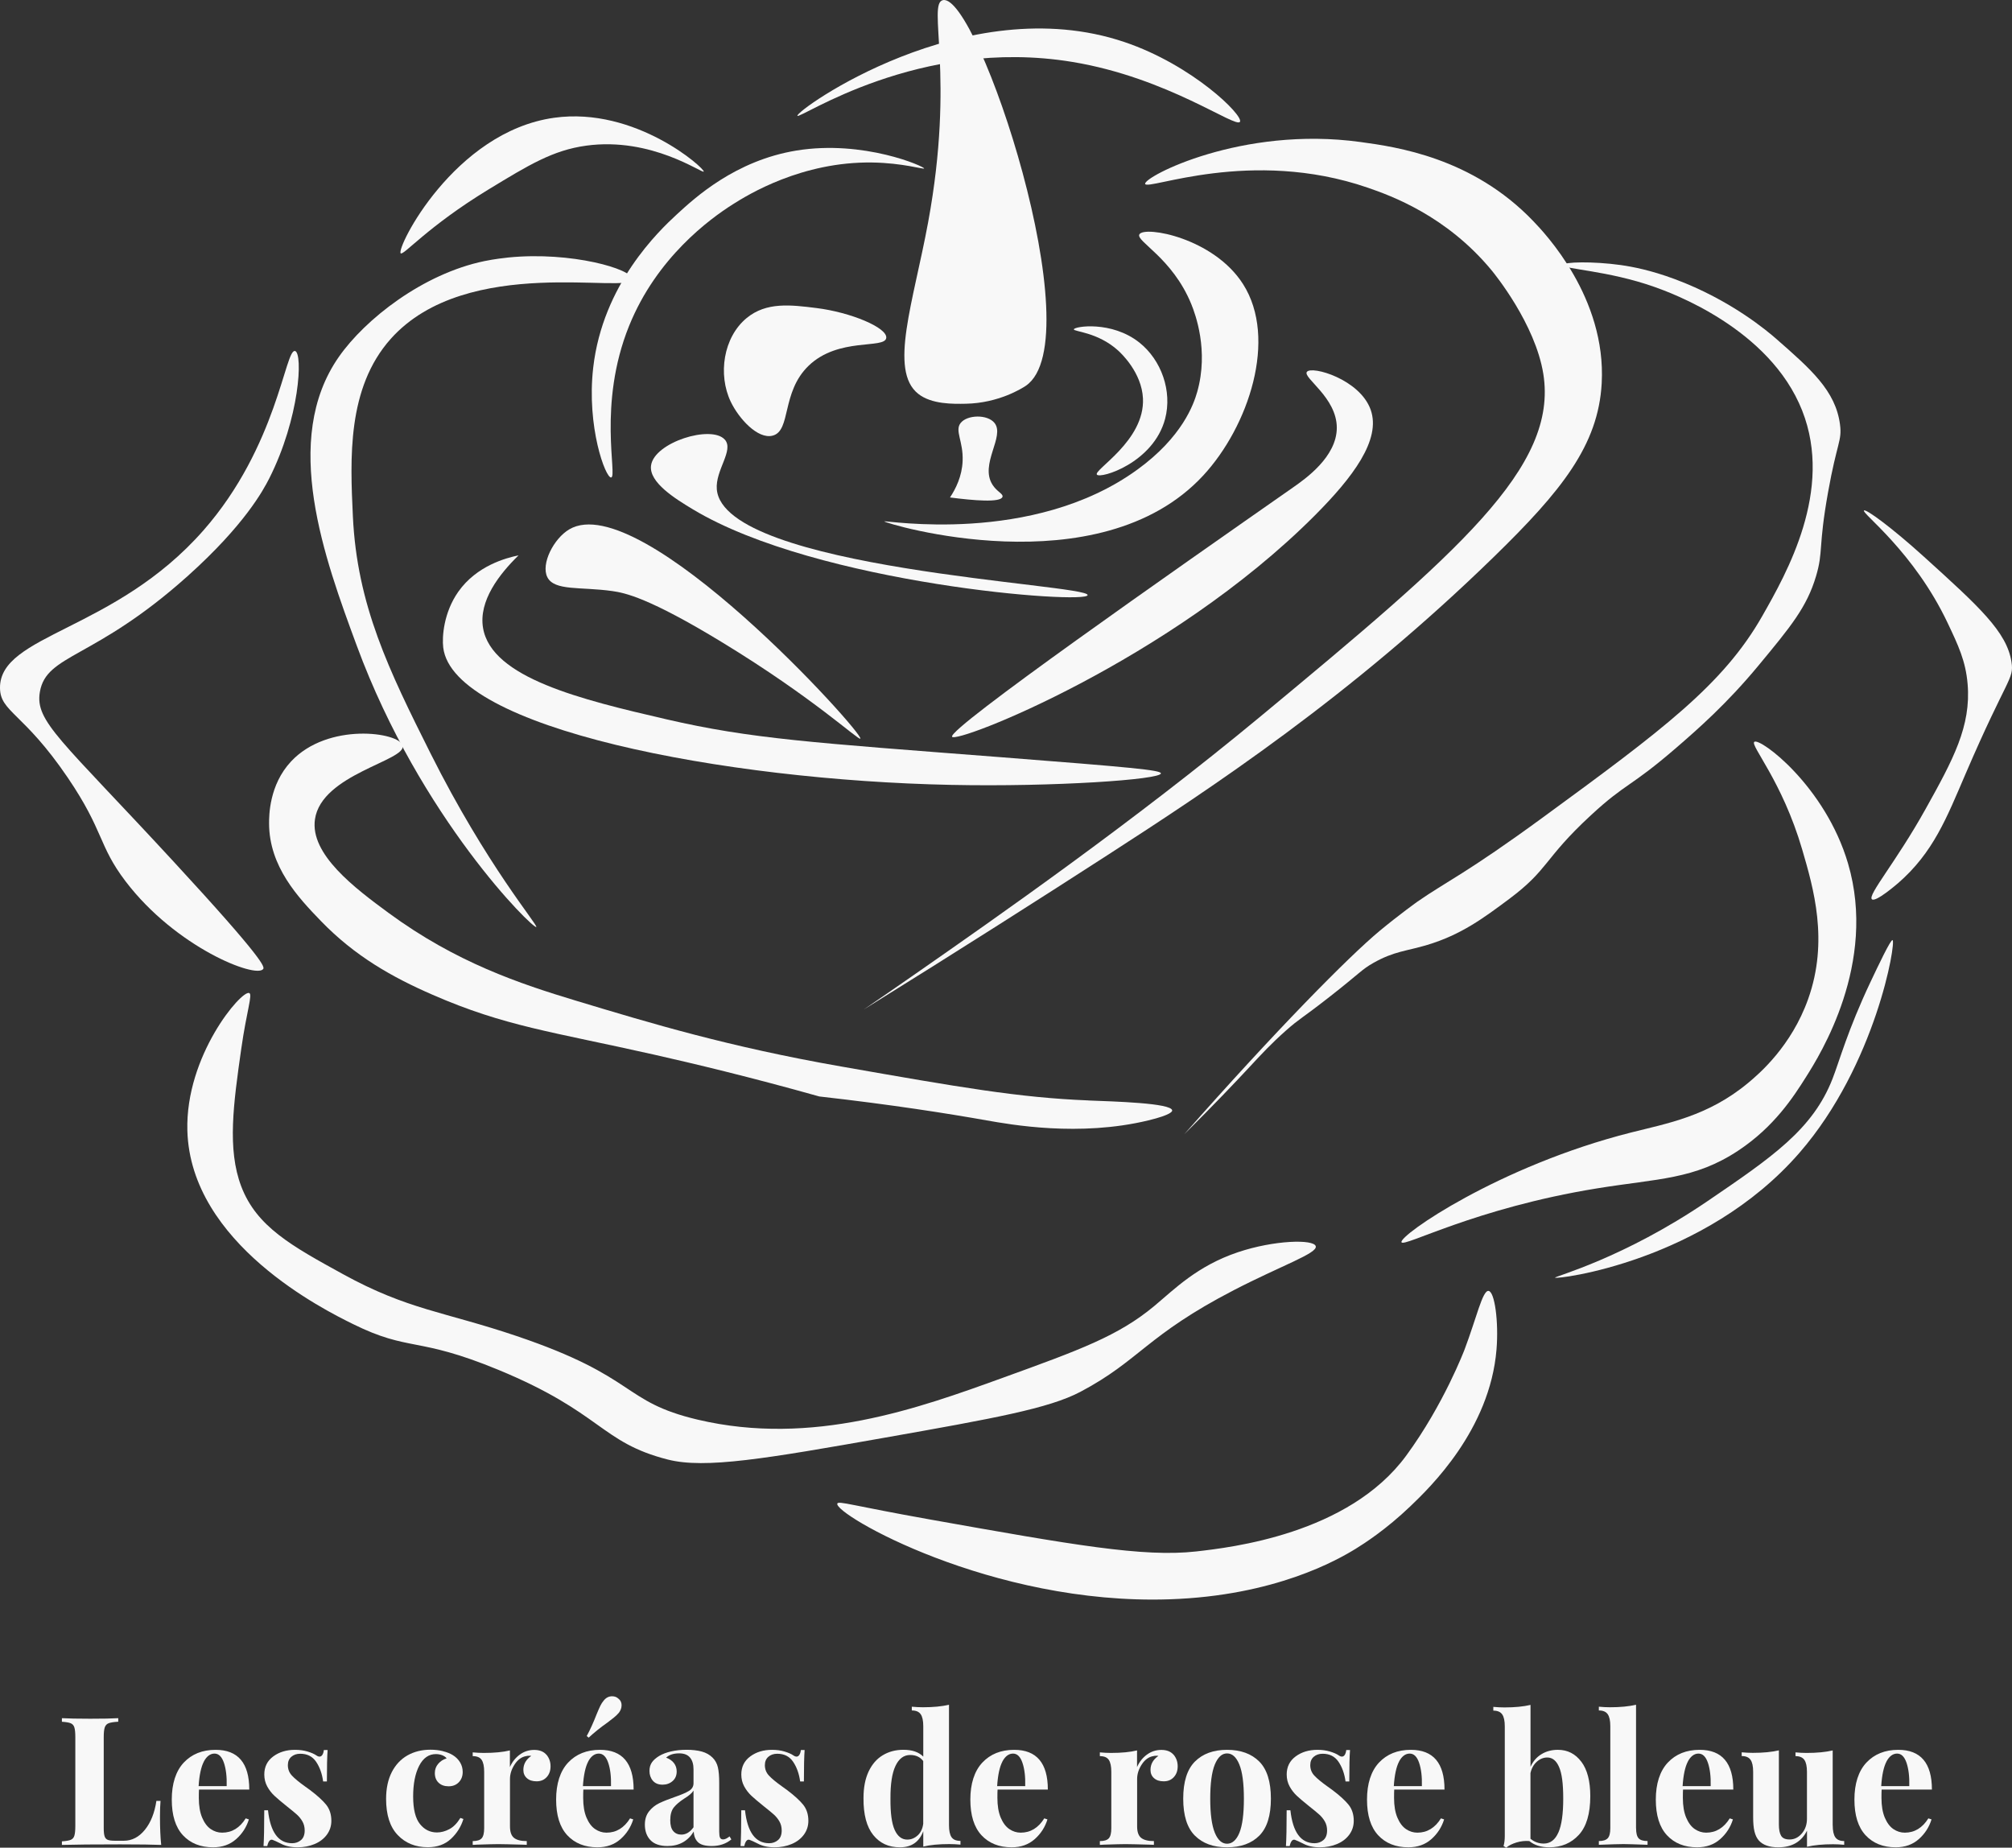 <?xml version="1.0" encoding="UTF-8"?>
<svg xmlns="http://www.w3.org/2000/svg" id="Calque_1" data-name="Calque 1" viewBox="0 0 472.28 433.67">
  <rect x="0" y="0" width="472.28" height="433.67" fill="#333333" stroke="none"/>
  <defs>
    <style>
      .cls-1 {
        fill: #f8f8f8;
      }
    </style>
  </defs>
  <path class="cls-1" d="M277.96,266.24c6.78-6.71,11.94-12.14,15.44-15.91,2.86-3.07,4.95-5.34,8.42-8.42,3.38-2.99,3.56-2.69,10.29-7.96,7.33-5.73,7.45-6.35,10.29-7.96,4.87-2.75,7.75-2.74,12.63-4.21,7.97-2.4,13.22-6.31,19.19-10.76,9.41-7.02,8.07-9.37,19.19-19.65,8.38-7.75,9.12-6.4,20.12-15.91,4.9-4.24,11.75-10.21,19.19-19.19,7.6-9.17,11.41-13.76,13.57-21.06,1.74-5.87.48-6.65,2.81-19.65,2.11-11.82,3.31-12.05,2.81-15.91-1.02-7.93-6.86-13.02-14.97-20.12-1.91-1.67-10.65-9.14-23.87-14.04-5.59-2.07-9.82-2.88-12.63-3.28-6.44-.9-13.49-.77-13.57,0-.1.95,10.59,1.26,21.53,5.15,3.57,1.27,26.97,9.6,34.63,29.01,7.4,18.75-3.68,38.22-9.36,48.2-9.19,16.15-23.41,26.74-51.47,47.26-18.05,13.2-22.67,15.06-29.45,19.77,0,0-4.27,3.04-8.92,6.9-7.25,6.03-24.39,23.38-45.86,47.73Z"></path>
  <path class="cls-1" d="M255.5,258.28c-16.35-.65-30.24-3.09-58.03-7.96-26.5-4.64-44.67-10.14-62.24-15.44-13.22-3.99-28.2-8.99-43.99-20.59-7.97-5.85-18.5-13.78-17.31-21.99,1.53-10.62,21.48-13.76,20.59-17.31-.79-3.14-17.56-5.54-26.21,3.74-5.17,5.54-5.15,12.81-5.15,14.51.02,10.16,6.8,17.38,12.17,22.93,8.01,8.28,16.75,13.19,26.21,17.31,17.01,7.42,27.86,8.62,51.94,14.04,9.23,2.08,22.62,5.27,38.84,9.83,17.04,1.92,30.22,4.01,39.31,5.62,5.52.97,21.72,3.91,37.9,0,5.54-1.34,5.63-2.16,5.62-2.34-.11-1.75-13.84-2.11-19.65-2.34Z"></path>
  <path class="cls-1" d="M125.88,217.57c-.72.53-27.16-25.47-42.12-65.98-7.56-20.48-17.85-48.35-4.21-67.85,6.18-8.84,19.73-19.48,34.16-22.46,2.39-.49,4.64-.74,5.67-.85,14.8-1.46,29.08,2.77,28.96,5.06-.2,3.75-38.71-6.02-56.62,14.04-10.3,11.54-9.52,28.16-8.89,41.65.98,20.85,8.45,36.14,18.25,55.69,13.22,26.37,25.31,40.34,24.8,40.71Z"></path>
  <path class="cls-1" d="M133.63,124.24c-3.65,2.15-6.71,8.12-5.15,11.23,1.65,3.28,7.83,2.21,15.26,3.26,2.93.42,8.48,1.51,25.74,12.01,21.59,13.14,32.06,23.1,32.47,22.63.96-1.08-51.46-59.06-68.32-49.13Z"></path>
  <path class="cls-1" d="M223.47,172.91c.82,1.81,51.17-17.84,85.17-51.94,8.88-8.91,15.6-17.75,13.1-24.8-2.54-7.17-13.86-10.39-14.97-8.89-1.02,1.37,7.01,5.99,7.02,13.1.01,6.86-7.43,12.04-10.29,14.04-28.09,19.63-80.9,56.53-80.02,58.49Z"></path>
  <path class="cls-1" d="M170.13,103.18c-3.14-3.53-16.57.63-17.31,6.08-.54,3.96,5.72,7.82,9.83,10.29,29.26,17.62,92.55,22.36,92.65,20.12.12-2.6-85.38-6-87.04-24.8-.4-4.52,4.1-9.19,1.87-11.7Z"></path>
  <path class="cls-1" d="M207.56,122.37c-.01.42,50.34,15.73,74.87-10.76,10.67-11.53,17.51-32.11,9.36-44.92-6.92-10.89-23.11-13.72-24.33-11.7-.96,1.59,7.71,5.48,12.17,16.38.96,2.35,4.14,10.91,1.4,20.59-.82,2.9-3.49,10.59-14.04,18.25-24.63,17.9-59.42,11.82-59.43,12.17Z"></path>
  <path class="cls-1" d="M208.03,79.32c-.35,2.66-11.24-.25-18.25,6.55-6.43,6.24-4.03,15.24-8.42,16.38-3.49.9-7.94-4.01-9.83-7.96-3.04-6.36-1.76-15.12,3.74-19.65,4.63-3.81,10.37-3.09,16.38-2.34,8.05,1,16.7,4.62,16.38,7.02Z"></path>
  <path class="cls-1" d="M143.45,112.07c1.56-.16-3.24-17.1,4.21-35.56,6.5-16.11,19.02-25.17,24.33-28.54,3.54-2.25,16.21-10.07,32.76-9.83,7.13.1,12.12,1.67,12.17,1.4.09-.45-14.21-6.77-29.95-4.21-14.37,2.34-23.88,11.11-28.08,14.97-4.25,3.92-17.41,16.41-19.65,36.03-1.58,13.86,2.9,25.87,4.21,25.74Z"></path>
  <path class="cls-1" d="M215.52,92.42c-6.91-5.5-1.12-21.49,2.34-40.24,6.37-34.5-.27-51.36,3.48-52.15,8.2-1.72,35.22,79.77,19.45,90.52-.87.59-6.38,4.06-14.04,4.21-3,.06-8.09.16-11.23-2.34Z"></path>
  <path class="cls-1" d="M223,116.75c1.35-2.04,2.82-4.97,2.96-8.58.18-4.6-1.91-7.07-.47-8.89,1.54-1.95,6.3-2.08,7.96,0,2.51,3.17-3.57,9.66-.47,14.51,1.06,1.65,2.54,2.1,2.34,2.81-.4,1.42-6.76.88-12.32.16Z"></path>
  <path class="cls-1" d="M252.07,77.29c.13-.69,8.87-2.07,15.39,3.12,5.16,4.11,7.74,11.4,6.03,17.89-2.73,10.35-15.2,14.14-16.01,13.1-.87-1.11,11.29-7.92,10.81-17.89-.29-6.1-5.17-10.64-5.82-11.23-4.83-4.38-10.5-4.42-10.4-4.99Z"></path>
  <path class="cls-1" d="M94.06,59.46c-1.14-1.1,12.48-28.54,36.03-31.82,19.16-2.67,35.4,11.96,35.1,12.63-.25.56-12.21-8.2-27.61-6.08-7.78,1.07-13.43,4.51-22.93,10.29-14.3,8.71-19.96,15.58-20.59,14.97Z"></path>
  <path class="cls-1" d="M187.18,27.17c-.47-1.16,39.5-29.87,76.74-17.31,16.02,5.4,27.99,17.24,27.14,18.72-.94,1.63-16.87-10.33-39.31-14.04-36.14-5.97-64.19,13.6-64.58,12.63Z"></path>
  <path class="cls-1" d="M69.26,82.39c-2.33-.67-4.12,22.32-21.53,42.12C26.89,148.21-.1,148.87,0,161.47c.05,5.67,5.5,5.72,15.91,21.06,8.54,12.58,7.13,15.87,13.57,24.33,11.82,15.53,30.55,22.83,32.29,20.59.36-.47.46-1.96-21.06-25.27-26.42-28.63-32.54-32.85-31.35-39.78,1.54-8.94,12.72-7.52,34.63-27.14,13.42-12.01,17.83-20.26,19.19-22.93,7.18-14.18,7.97-29.4,6.08-29.95Z"></path>
  <path class="cls-1" d="M58.49,233.07c-1.81-.72-15,14.71-14.51,32.29.74,26.57,32.3,42.16,38.84,45.39,13.38,6.61,14.95,2.83,34.16,10.76,24.39,10.07,23.97,17.03,39.78,21.06,8.77,2.23,22.97-.2,51.01-5.15,25.53-4.51,38.44-6.84,45.86-10.76,13.9-7.35,15.48-13.24,36.03-23.87,11.25-5.81,19.64-8.63,19.19-10.29-.46-1.69-9.75-1.45-18.25,1.4-9.61,3.23-14.93,8.7-19.65,12.63-8.44,7.03-17.48,10.3-35.56,16.85-19.7,7.13-44.69,16.18-71.6,9.83-17.99-4.25-13.85-9.95-42.58-19.65-16.97-5.73-25.44-6.11-40.71-14.51-12.05-6.62-20.27-11.14-23.87-20.59-3.34-8.77-1.82-19.48,0-32.29,1.27-8.92,2.71-12.77,1.87-13.1Z"></path>
  <path class="cls-1" d="M328.97,291.56c.5,1.3,17.14-7.97,45.86-12.63,14.41-2.34,22.94-2.07,33.22-8.89,8.42-5.59,12.9-12.53,15.91-17.31,3.21-5.09,16.75-26.58,9.83-50.07-5.36-18.21-20.63-29.54-21.99-28.55-1.07.78,6.53,9.19,11.23,25.27,2.65,9.07,6.27,21.42,1.4,35.1-3.94,11.08-11.48,17.52-14.04,19.65-9.48,7.9-19.05,9.53-27.61,11.7-30.94,7.84-54.43,24.16-53.81,25.74Z"></path>
  <path class="cls-1" d="M445.49,207.33c8.34-7.23,11.45-15.37,15.91-25.74,9.81-22.81,11.39-22.08,10.76-26.21-1.08-7.08-7.58-12.97-20.59-24.75-7.53-6.82-13.63-11.27-14.04-10.81-.59.64,11.7,9.63,19.65,26.41,2.48,5.23,4.23,8.92,4.68,14.3.84,9.92-3.38,17.72-9.88,29.38-6.96,12.49-13.66,20.2-12.58,21.16.85.76,5.75-3.45,6.08-3.74Z"></path>
  <path class="cls-1" d="M196.54,352.91c-.82,2.44,36.09,23.87,77.99,22.46,24.8-.83,39.46-9.26,43.68-11.85,2-1.23,7.16-4.54,12.84-9.98,4.5-4.31,18.68-17.89,20.23-36.82.53-6.46-.42-13.56-1.87-13.73-1.42-.16-2.81,6.29-5.62,13.73,0,0-4.87,12.9-13.73,24.96-13.54,18.43-41.26,21.55-49.29,22.46-12.41,1.4-29.07-1.56-62.39-7.49-18.24-3.24-21.6-4.46-21.84-3.74Z"></path>
  <path class="cls-1" d="M365,299.88c.18.47,35.08-3.62,57.4-29.32,17.95-20.67,22.74-49.54,21.84-49.91-.44-.18-3.38,6.03-5.2,9.88-5.35,11.32-7.23,18.42-8.89,22.67-4.64,11.89-14.14,18.36-29.32,28.7-19.86,13.52-35.95,17.66-35.82,17.99Z"></path>
  <path class="cls-1" d="M202.83,236.89c22.6-14.04,41.92-26.36,57.14-36.19,24.38-15.74,57.04-37.2,90.73-70.04,15.82-15.42,24.47-26.14,25.27-40.71,1.1-20.13-13.43-35.31-16.07-38.06-14.31-14.94-32.17-17.41-40.56-18.56-27.84-3.84-50.91,8.17-50.54,9.83.38,1.68,24.75-8.6,52.28.9,5.41,1.87,18.4,6.54,29.01,19.34.72.87,10.27,12.59,12.17,24.33,3.54,21.93-19.93,41.9-66.32,80.37-30.07,24.94-62.49,47.53-80.25,59.91-5.38,3.75-9.85,6.82-12.87,8.88Z"></path>
  <path class="cls-1" d="M121.72,130.35c-2.88.58-9.84,2.42-14.14,8.53-3.45,4.9-3.84,10.61-3.54,13.1,2.29,19,65.93,31.15,119.17,32.24,24.27.5,49.27-1.24,49.29-2.7,0-.77-6.84-1.41-37.47-3.79-44.31-3.43-58.68-4.3-78.59-8.9-20.04-4.63-41.05-9.72-43.05-21.42-1.09-6.4,3.86-12.7,8.32-17.05Z"></path>
  <g>
    <path class="cls-1" d="M27.76,404.1c-1.01.06-1.74.17-2.21.34s-.78.49-.95.97c-.17.48-.25,1.25-.25,2.31v21.34c0,.9.07,1.55.21,1.95.14.41.38.68.74.82.35.14.92.21,1.7.21h2.06c1.9,0,3.55-.85,4.94-2.56,1.39-1.71,2.29-3.98,2.71-6.8h.97c-.08.95-.13,2.18-.13,3.7,0,2.69.1,4.9.29,6.64-1.9-.08-5.11-.13-9.62-.13-6.1,0-10.67.04-13.69.13v-.84c.92-.06,1.6-.17,2.04-.34s.73-.49.88-.97c.15-.48.23-1.25.23-2.31v-20.83c0-1.06-.08-1.83-.23-2.31-.15-.48-.45-.8-.88-.97s-1.11-.28-2.04-.34v-.84c1.43.08,3.64.13,6.64.13s5.05-.04,6.59-.13v.84Z"></path>
    <path class="cls-1" d="M57.66,426.78l.76.25c-.56,1.82-1.56,3.37-3,4.64-1.44,1.27-3.24,1.91-5.4,1.91-2.97,0-5.33-.95-7.08-2.83-1.75-1.89-2.62-4.68-2.62-8.38s.94-6.67,2.81-8.67c1.88-2,4.37-3,7.48-3,5.26,0,7.9,3.11,7.9,9.32h-11.8c-.03.42-.04,1.08-.04,1.97,0,1.85.26,3.39.78,4.62s1.19,2.13,2.02,2.69c.83.56,1.71.84,2.67.84,2.3,0,4.14-1.12,5.54-3.36ZM47.86,413.45c-.66,1.25-1.07,3.17-1.24,5.77h6.59c.06-2.21-.16-4.04-.65-5.48-.49-1.44-1.23-2.16-2.21-2.16s-1.84.62-2.5,1.87Z"></path>
    <path class="cls-1" d="M72.19,411.1c.9.27,1.58.57,2.06.9.28.2.53.29.76.29.25,0,.47-.13.65-.4.18-.27.3-.65.36-1.15h.88c-.11,1.43-.17,3.89-.17,7.39h-.88c-.25-1.85-.81-3.39-1.66-4.64s-2.09-1.87-3.72-1.87c-.84,0-1.53.24-2.08.71-.55.48-.82,1.13-.82,1.97,0,.95.32,1.77.97,2.46.64.69,1.65,1.52,3.02,2.5l1.22.88c1.71,1.29,2.97,2.44,3.78,3.44.81,1.01,1.22,2.27,1.22,3.78,0,1.23-.36,2.32-1.07,3.28-.71.95-1.67,1.68-2.88,2.18-1.2.5-2.53.76-3.99.76-1.54,0-2.86-.29-3.95-.88-.9-.45-1.54-.74-1.93-.88-.28-.08-.53,0-.74.27-.21.27-.37.67-.48,1.2h-.88c.11-1.6.17-4.4.17-8.4h.88c.56,5.15,2.45,7.73,5.67,7.73.81,0,1.5-.25,2.08-.74.57-.49.86-1.24.86-2.25,0-.78-.17-1.48-.52-2.1-.35-.62-.79-1.16-1.32-1.64-.53-.48-1.33-1.13-2.39-1.97-1.26-1.01-2.22-1.82-2.88-2.44-.66-.62-1.22-1.34-1.68-2.18-.46-.84-.69-1.78-.69-2.81,0-1.79.7-3.21,2.1-4.24,1.4-1.04,3.11-1.55,5.12-1.55,1.06,0,2.04.13,2.94.4Z"></path>
    <path class="cls-1" d="M103.99,411.03c.92.22,1.69.53,2.31.92.73.45,1.29,1.02,1.7,1.7.41.69.61,1.43.61,2.25,0,.98-.31,1.79-.92,2.42-.62.63-1.41.94-2.39.94s-1.76-.28-2.35-.84c-.59-.56-.88-1.32-.88-2.27,0-.84.27-1.57.8-2.18.53-.62,1.19-1.04,1.97-1.26-.22-.31-.57-.55-1.03-.74-.46-.18-.96-.27-1.49-.27-1.68,0-2.99.92-3.93,2.75-.94,1.83-1.41,4.24-1.41,7.2s.53,5.15,1.6,6.47c1.06,1.32,2.39,1.97,3.99,1.97.95,0,1.91-.25,2.88-.76.97-.5,1.84-1.39,2.62-2.65l.71.25c-.56,1.82-1.54,3.38-2.94,4.68-1.4,1.3-3.21,1.95-5.42,1.95-2.88,0-5.24-.95-7.06-2.86-1.82-1.9-2.73-4.73-2.73-8.48,0-2.46.45-4.56,1.34-6.3.9-1.74,2.13-3.04,3.7-3.93,1.57-.88,3.36-1.32,5.38-1.32,1.04,0,2.02.11,2.94.34Z"></path>
    <path class="cls-1" d="M128.26,411.83c.64.76.97,1.67.97,2.73s-.3,1.88-.9,2.54c-.6.66-1.39.99-2.37.99s-1.71-.24-2.27-.73c-.56-.49-.84-1.14-.84-1.95,0-1.34.62-2.44,1.85-3.28-.11-.03-.28-.04-.5-.04-.28,0-.5.03-.67.08-1.06.17-1.97.81-2.71,1.93-.74,1.12-1.11,2.27-1.11,3.44v11.13c0,1.29.31,2.18.94,2.69s1.63.76,3,.76v.88c-.39,0-.71-.01-.97-.04-2.86-.08-4.76-.13-5.71-.13-.76,0-2.48.04-5.17.13-.22.03-.5.04-.84.04v-.88c1.01,0,1.71-.22,2.1-.65.39-.43.59-1.22.59-2.37v-13.23c0-1.29-.2-2.23-.59-2.81-.39-.59-1.09-.88-2.1-.88v-.88c.9.08,1.76.13,2.6.13,2.49,0,4.54-.2,6.13-.59v3.91c.53-1.2,1.3-2.18,2.31-2.92,1.01-.74,2.14-1.11,3.4-1.11s2.21.38,2.86,1.13Z"></path>
    <path class="cls-1" d="M147.88,426.78l.76.25c-.56,1.82-1.56,3.37-3,4.64-1.44,1.27-3.24,1.91-5.4,1.91-2.97,0-5.33-.95-7.08-2.83-1.75-1.89-2.62-4.68-2.62-8.38s.94-6.67,2.81-8.67c1.88-2,4.37-3,7.48-3,5.26,0,7.9,3.11,7.9,9.32h-11.8c-.03.42-.04,1.08-.04,1.97,0,1.85.26,3.39.78,4.62s1.19,2.13,2.02,2.69c.83.56,1.71.84,2.67.84,2.3,0,4.14-1.12,5.54-3.36ZM138.07,413.45c-.66,1.25-1.07,3.17-1.24,5.77h6.59c.06-2.21-.16-4.04-.65-5.48-.49-1.44-1.23-2.16-2.21-2.16s-1.84.62-2.5,1.87ZM145.9,400.28c0,.59-.21,1.16-.63,1.72-.31.36-.69.74-1.15,1.11s-.96.76-1.49,1.16c-1.68,1.18-3.16,2.37-4.45,3.57l-.46-.38c.76-1.37,1.54-3.09,2.35-5.17.36-.87.65-1.52.86-1.95.21-.43.47-.83.78-1.2.53-.67,1.19-1.01,1.97-1.01.59,0,1.08.18,1.47.55.5.36.76.9.76,1.6Z"></path>
    <path class="cls-1" d="M152.69,431.91c-.88-.92-1.32-2.14-1.32-3.65,0-1.26.33-2.3.99-3.13.66-.83,1.46-1.46,2.39-1.91.94-.45,2.13-.92,3.59-1.43,1.54-.53,2.67-1.01,3.38-1.45.71-.43,1.07-1.03,1.07-1.79v-3.28c0-1.18-.27-2.09-.82-2.75-.55-.66-1.39-.99-2.54-.99-1.34,0-2.37.34-3.07,1.01.78.28,1.39.7,1.83,1.26.43.56.65,1.22.65,1.97,0,.95-.32,1.71-.97,2.27-.64.56-1.43.84-2.35.84-.98,0-1.74-.31-2.27-.92-.53-.62-.8-1.39-.8-2.31,0-.78.19-1.45.57-2s.96-1.06,1.74-1.53c.76-.45,1.69-.8,2.79-1.05,1.11-.25,2.32-.38,3.63-.38s2.56.14,3.57.42c1.01.28,1.85.76,2.52,1.43.62.62,1.03,1.37,1.24,2.27.21.9.31,2.11.31,3.65v11.42c0,.67.06,1.15.19,1.43s.37.42.73.42c.42,0,.92-.24,1.51-.71l.42.71c-1.26,1.04-2.8,1.55-4.62,1.55-1.54,0-2.62-.31-3.23-.92-.62-.62-.94-1.44-.97-2.48-1.4,2.27-3.46,3.4-6.17,3.4-1.79,0-3.13-.46-4.01-1.39ZM162.79,428.88v-8.61c-.34.56-1.05,1.18-2.14,1.85-1.09.7-1.92,1.4-2.48,2.1-.56.7-.84,1.71-.84,3.02,0,1.15.24,2,.71,2.54.48.55,1.11.82,1.89.82,1.09,0,2.04-.57,2.86-1.72Z"></path>
    <path class="cls-1" d="M184.16,411.1c.9.27,1.58.57,2.06.9.28.2.53.29.76.29.25,0,.47-.13.65-.4.18-.27.3-.65.36-1.15h.88c-.11,1.43-.17,3.89-.17,7.39h-.88c-.25-1.85-.81-3.39-1.66-4.64s-2.09-1.87-3.72-1.87c-.84,0-1.53.24-2.08.71-.55.48-.82,1.13-.82,1.97,0,.95.32,1.77.97,2.46.64.69,1.65,1.52,3.02,2.5l1.22.88c1.71,1.29,2.97,2.44,3.78,3.44.81,1.01,1.22,2.27,1.22,3.78,0,1.23-.36,2.32-1.07,3.28-.71.95-1.67,1.68-2.88,2.18-1.2.5-2.53.76-3.99.76-1.54,0-2.86-.29-3.95-.88-.9-.45-1.54-.74-1.93-.88-.28-.08-.53,0-.74.27-.21.27-.37.67-.48,1.2h-.88c.11-1.6.17-4.4.17-8.4h.88c.56,5.15,2.45,7.73,5.67,7.73.81,0,1.5-.25,2.08-.74.57-.49.86-1.24.86-2.25,0-.78-.17-1.48-.52-2.1-.35-.62-.79-1.16-1.32-1.64-.53-.48-1.33-1.13-2.39-1.97-1.26-1.01-2.22-1.82-2.88-2.44-.66-.62-1.22-1.34-1.68-2.18-.46-.84-.69-1.78-.69-2.81,0-1.79.7-3.21,2.1-4.24,1.4-1.04,3.11-1.55,5.12-1.55,1.06,0,2.04.13,2.94.4Z"></path>
    <path class="cls-1" d="M223.35,431.19c.39.59,1.09.88,2.1.88v.88c-.87-.08-1.74-.13-2.6-.13-2.49,0-4.54.2-6.13.59v-3.61c-.95,2.52-2.77,3.78-5.46,3.78s-4.73-.96-6.28-2.88c-1.55-1.92-2.32-4.81-2.29-8.67,0-2.46.4-4.54,1.2-6.24.8-1.69,1.9-2.97,3.32-3.82,1.41-.85,3.03-1.28,4.85-1.28,2.04,0,3.6.53,4.66,1.6v-7.14c0-1.29-.2-2.23-.61-2.81-.41-.59-1.1-.88-2.08-.88v-.88c.9.08,1.76.13,2.6.13,2.44,0,4.48-.2,6.13-.59v28.27c0,1.29.2,2.23.59,2.81ZM215.43,430.77c.71-.67,1.14-1.58,1.28-2.73v-14.7c-.7-.95-1.72-1.43-3.07-1.43-1.48,0-2.63.85-3.44,2.56-.81,1.71-1.2,4.26-1.18,7.64-.03,3.42.3,5.88.99,7.39.69,1.51,1.67,2.27,2.96,2.27.92,0,1.74-.34,2.46-1.01Z"></path>
    <path class="cls-1" d="M245.11,426.78l.76.25c-.56,1.82-1.56,3.37-3,4.64-1.44,1.27-3.24,1.91-5.4,1.91-2.97,0-5.33-.95-7.08-2.83-1.75-1.89-2.62-4.68-2.62-8.38s.94-6.67,2.81-8.67c1.88-2,4.37-3,7.48-3,5.26,0,7.9,3.11,7.9,9.32h-11.8c-.03.42-.04,1.08-.04,1.97,0,1.85.26,3.39.78,4.62s1.19,2.13,2.02,2.69c.83.56,1.71.84,2.67.84,2.3,0,4.14-1.12,5.54-3.36ZM235.3,413.45c-.66,1.25-1.07,3.17-1.24,5.77h6.59c.06-2.21-.16-4.04-.65-5.48-.49-1.44-1.23-2.16-2.21-2.16s-1.84.62-2.5,1.87Z"></path>
    <path class="cls-1" d="M275.47,411.83c.64.76.97,1.67.97,2.73s-.3,1.88-.9,2.54c-.6.66-1.39.99-2.37.99s-1.71-.24-2.27-.73c-.56-.49-.84-1.14-.84-1.95,0-1.34.62-2.44,1.85-3.28-.11-.03-.28-.04-.5-.04-.28,0-.5.03-.67.08-1.06.17-1.97.81-2.71,1.93-.74,1.12-1.11,2.27-1.11,3.44v11.13c0,1.29.31,2.18.94,2.69s1.63.76,3,.76v.88c-.39,0-.71-.01-.97-.04-2.86-.08-4.76-.13-5.71-.13-.76,0-2.48.04-5.17.13-.22.03-.5.04-.84.04v-.88c1.01,0,1.71-.22,2.1-.65.39-.43.59-1.22.59-2.37v-13.23c0-1.29-.2-2.23-.59-2.81-.39-.59-1.09-.88-2.1-.88v-.88c.9.08,1.76.13,2.6.13,2.49,0,4.54-.2,6.13-.59v3.91c.53-1.2,1.3-2.18,2.31-2.92,1.01-.74,2.14-1.11,3.4-1.11s2.21.38,2.86,1.13Z"></path>
    <path class="cls-1" d="M295.59,413.45c1.82,1.83,2.73,4.74,2.73,8.71s-.91,6.87-2.73,8.69c-1.82,1.82-4.34,2.73-7.56,2.73s-5.71-.91-7.54-2.73c-1.83-1.82-2.75-4.72-2.75-8.69s.92-6.88,2.75-8.71c1.83-1.83,4.35-2.75,7.54-2.75s5.74.92,7.56,2.75ZM285.15,414.16c-.71,1.75-1.07,4.42-1.07,8s.36,6.24,1.07,7.98c.71,1.74,1.67,2.6,2.88,2.6s2.2-.86,2.9-2.58c.7-1.72,1.05-4.39,1.05-8s-.36-6.29-1.07-8.02c-.71-1.74-1.67-2.6-2.88-2.6s-2.16.88-2.88,2.62Z"></path>
    <path class="cls-1" d="M312.18,411.1c.9.27,1.58.57,2.06.9.28.2.53.29.76.29.25,0,.47-.13.65-.4.18-.27.3-.65.36-1.15h.88c-.11,1.43-.17,3.89-.17,7.39h-.88c-.25-1.85-.81-3.39-1.66-4.64s-2.09-1.87-3.72-1.87c-.84,0-1.53.24-2.08.71-.55.48-.82,1.13-.82,1.97,0,.95.32,1.77.97,2.46.64.69,1.65,1.52,3.02,2.5l1.22.88c1.71,1.29,2.97,2.44,3.78,3.44.81,1.01,1.22,2.27,1.22,3.78,0,1.23-.36,2.32-1.07,3.28-.71.95-1.67,1.68-2.88,2.18-1.2.5-2.53.76-3.99.76-1.54,0-2.86-.29-3.95-.88-.9-.45-1.54-.74-1.93-.88-.28-.08-.53,0-.74.27-.21.27-.37.67-.48,1.2h-.88c.11-1.6.17-4.4.17-8.4h.88c.56,5.15,2.45,7.73,5.67,7.73.81,0,1.5-.25,2.08-.74.57-.49.86-1.24.86-2.25,0-.78-.17-1.48-.52-2.1-.35-.62-.79-1.16-1.32-1.64-.53-.48-1.33-1.13-2.39-1.97-1.26-1.01-2.22-1.82-2.88-2.44-.66-.62-1.22-1.34-1.68-2.18-.46-.84-.69-1.78-.69-2.81,0-1.79.7-3.21,2.1-4.24,1.4-1.04,3.11-1.55,5.12-1.55,1.06,0,2.04.13,2.94.4Z"></path>
    <path class="cls-1" d="M338.22,426.78l.76.25c-.56,1.82-1.56,3.37-3,4.64-1.44,1.27-3.24,1.91-5.4,1.91-2.97,0-5.33-.95-7.08-2.83-1.75-1.89-2.62-4.68-2.62-8.38s.94-6.67,2.81-8.67c1.88-2,4.37-3,7.48-3,5.26,0,7.9,3.11,7.9,9.32h-11.8c-.03.42-.04,1.08-.04,1.97,0,1.85.26,3.39.78,4.62s1.19,2.13,2.02,2.69c.83.56,1.71.84,2.67.84,2.3,0,4.14-1.12,5.54-3.36ZM328.41,413.45c-.66,1.25-1.07,3.17-1.24,5.77h6.59c.06-2.21-.16-4.04-.65-5.48-.49-1.44-1.23-2.16-2.21-2.16s-1.84.62-2.5,1.87Z"></path>
    <path class="cls-1" d="M371.19,413.49c1.4,1.86,2.1,4.56,2.1,8.08,0,4.12-.9,7.15-2.69,9.09-1.79,1.95-4.1,2.92-6.93,2.92-1.93,0-3.5-.49-4.7-1.47-1.01-.08-2.02.03-3.02.34-1.01.31-1.81.71-2.39,1.22l-.63-.38c.2-.7.29-1.48.29-2.35v-25.75c0-1.29-.2-2.23-.61-2.81-.41-.59-1.1-.88-2.08-.88v-.88c.87.08,1.74.13,2.6.13,2.44,0,4.48-.2,6.13-.59v14.53c.59-1.29,1.44-2.28,2.56-2.96,1.12-.69,2.41-1.03,3.86-1.03,2.27,0,4.1.93,5.5,2.79ZM365.81,430.1c.76-1.74,1.13-4.38,1.13-7.94s-.32-5.92-.97-7.41c-.64-1.5-1.57-2.25-2.77-2.25-.9,0-1.72.33-2.46.99-.74.66-1.24,1.55-1.49,2.67v15.41c.92.76,1.96,1.13,3.11,1.13,1.54,0,2.69-.87,3.44-2.6Z"></path>
    <path class="cls-1" d="M384.04,429.09c0,1.15.2,1.94.59,2.37.39.43,1.09.65,2.1.65v.88c-2.91-.11-4.79-.17-5.63-.17-.95,0-2.88.06-5.8.17v-.88c.98,0,1.67-.22,2.08-.65.41-.43.61-1.22.61-2.37v-23.94c0-1.29-.2-2.23-.61-2.81-.41-.59-1.1-.88-2.08-.88v-.88c.9.08,1.76.13,2.6.13,2.44,0,4.48-.2,6.13-.59v28.98Z"></path>
    <path class="cls-1" d="M406.01,426.78l.76.25c-.56,1.82-1.56,3.37-3,4.64-1.44,1.27-3.24,1.91-5.4,1.91-2.97,0-5.33-.95-7.08-2.83-1.75-1.89-2.62-4.68-2.62-8.38s.94-6.67,2.81-8.67c1.88-2,4.37-3,7.48-3,5.26,0,7.9,3.11,7.9,9.32h-11.8c-.03.42-.04,1.08-.04,1.97,0,1.85.26,3.39.78,4.62s1.19,2.13,2.02,2.69c.83.56,1.71.84,2.67.84,2.3,0,4.14-1.12,5.54-3.36ZM396.2,413.45c-.66,1.25-1.07,3.17-1.24,5.77h6.59c.06-2.21-.16-4.04-.65-5.48-.49-1.44-1.23-2.16-2.21-2.16s-1.84.62-2.5,1.87Z"></path>
    <path class="cls-1" d="M430.2,428.42c0,1.29.2,2.23.61,2.81.41.59,1.1.88,2.08.88v.88c-.87-.08-1.74-.13-2.6-.13-2.44,0-4.48.2-6.13.59v-3.78c-1.29,2.6-3.54,3.91-6.76,3.91-2.1,0-3.63-.55-4.58-1.64-.45-.53-.78-1.22-.99-2.08-.21-.85-.31-1.98-.31-3.38v-10.63c0-1.29-.2-2.23-.61-2.81-.41-.59-1.1-.88-2.08-.88v-.88c.87.08,1.74.13,2.6.13,2.44,0,4.48-.2,6.13-.59v17.39c0,1.18.17,2.06.52,2.65.35.59,1.01.88,1.99.88,1.12,0,2.08-.47,2.88-1.41.8-.94,1.2-2.09,1.2-3.46v-11c0-1.29-.2-2.23-.61-2.81-.41-.59-1.1-.88-2.08-.88v-.88c.9.08,1.76.13,2.6.13,2.44,0,4.48-.2,6.13-.59v17.6Z"></path>
    <path class="cls-1" d="M452.63,426.78l.76.25c-.56,1.82-1.56,3.37-3,4.64-1.44,1.27-3.24,1.91-5.4,1.91-2.97,0-5.33-.95-7.08-2.83-1.75-1.89-2.62-4.68-2.62-8.38s.94-6.67,2.81-8.67c1.88-2,4.37-3,7.48-3,5.26,0,7.9,3.11,7.9,9.32h-11.8c-.03.42-.04,1.08-.04,1.97,0,1.85.26,3.39.78,4.62s1.19,2.13,2.02,2.69c.83.56,1.71.84,2.67.84,2.3,0,4.14-1.12,5.54-3.36ZM442.82,413.45c-.66,1.25-1.07,3.17-1.24,5.77h6.59c.06-2.21-.16-4.04-.65-5.48-.49-1.44-1.23-2.16-2.21-2.16s-1.84.62-2.5,1.87Z"></path>
  </g>
</svg>
